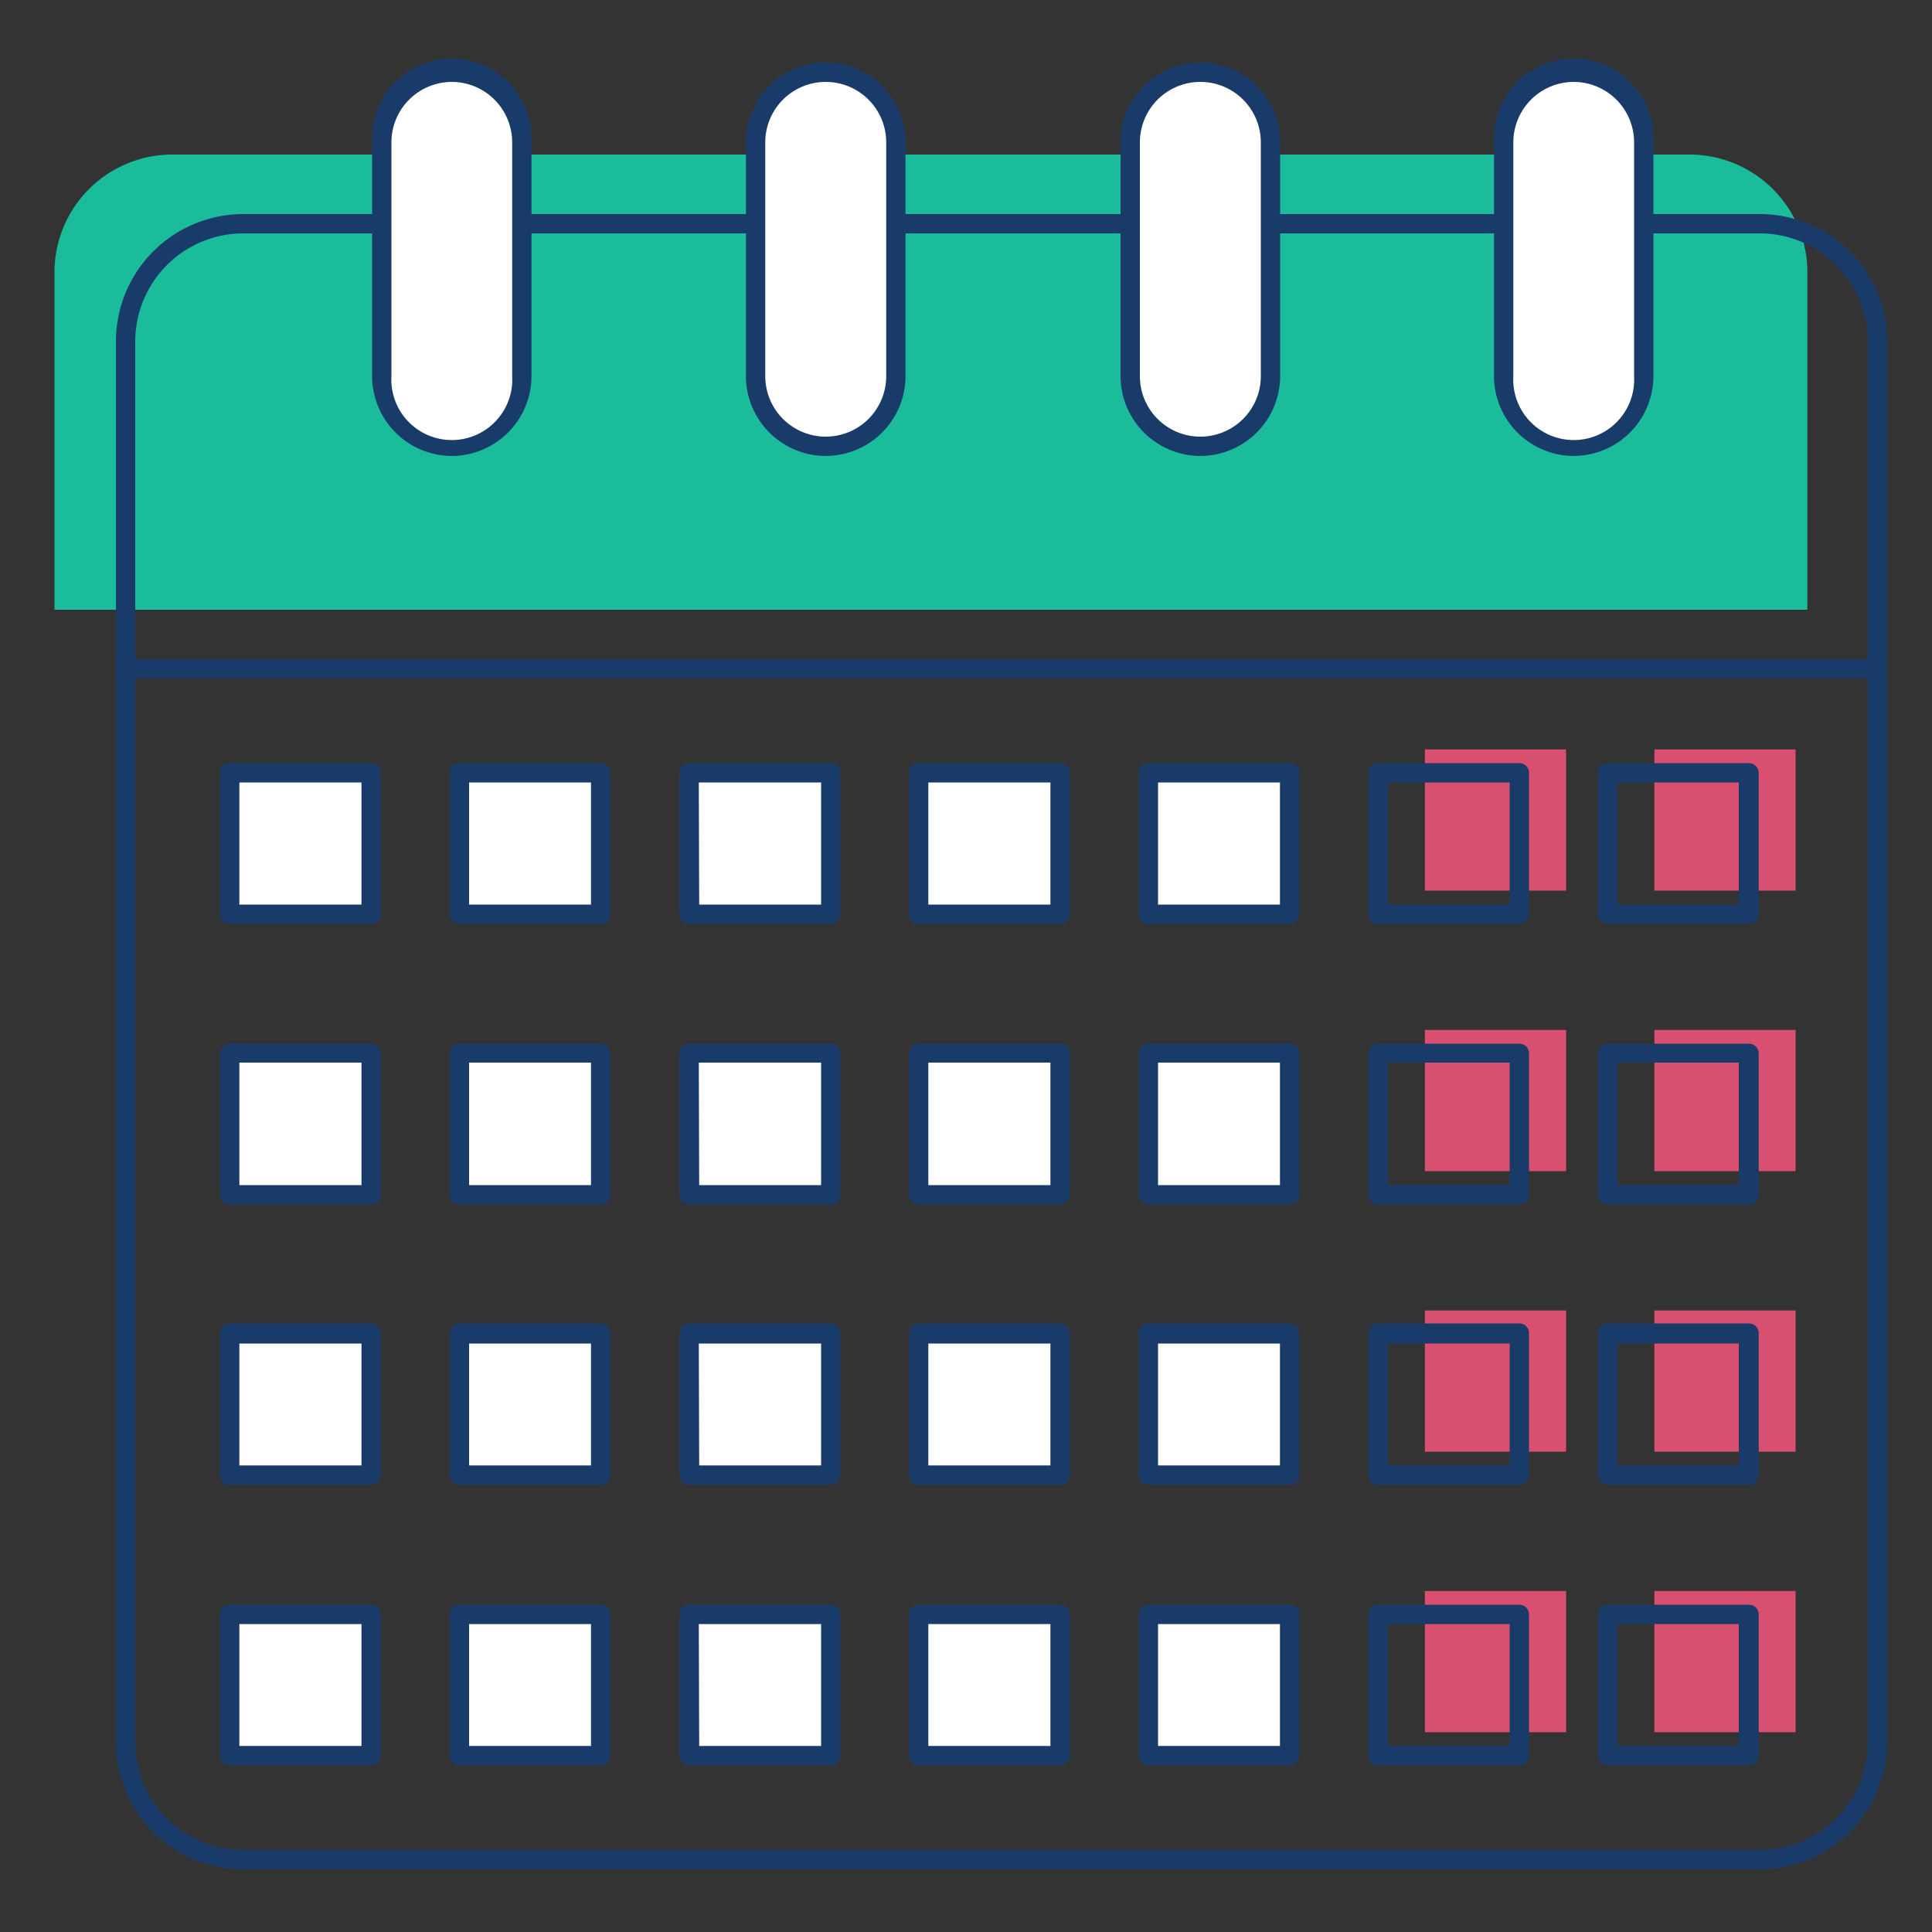 <svg id="Layer_1" data-name="Layer 1" xmlns="http://www.w3.org/2000/svg" viewBox="0 0 100 100"><rect x="0" y="0" width="100" height="100" fill="#333333" stroke="none"/><defs><style>.cls-1{fill:#1abc9c;}.cls-2{fill:#193b69;}.cls-3{fill:#d94f70;}.cls-4{fill:#fff;}</style></defs><title>icons studi 00_Wochenende</title><path class="cls-1" d="M87.45,8H8.92A6.1,6.1,0,0,0,2.82,14V31.56H93.55V14A6.1,6.1,0,0,0,87.45,8Z"/><path class="cls-2" d="M91.08,96.76H12.55A6.61,6.61,0,0,1,6,90.16V17.67a6.6,6.6,0,0,1,6.6-6.59H91.08a6.6,6.6,0,0,1,6.6,6.59V90.16A6.61,6.61,0,0,1,91.08,96.76ZM12.55,12.08A5.6,5.6,0,0,0,7,17.67V90.16a5.6,5.6,0,0,0,5.6,5.6H91.08a5.6,5.6,0,0,0,5.6-5.6V17.67a5.6,5.6,0,0,0-5.6-5.59Z"/><rect class="cls-3" x="73.75" y="38.79" width="7.31" height="7.31"/><rect class="cls-3" x="85.63" y="38.79" width="7.31" height="7.31"/><rect class="cls-3" x="73.75" y="53.31" width="7.31" height="7.31"/><rect class="cls-3" x="85.63" y="53.31" width="7.31" height="7.31"/><rect class="cls-3" x="73.75" y="67.83" width="7.31" height="7.31"/><rect class="cls-3" x="85.63" y="67.83" width="7.31" height="7.31"/><rect class="cls-3" x="73.75" y="82.35" width="7.31" height="7.31"/><rect class="cls-3" x="85.63" y="82.35" width="7.31" height="7.31"/><rect class="cls-4" x="19.76" y="3.74" width="7.26" height="19.36" rx="3.63"/><path class="cls-2" d="M23.38,23.6a4.14,4.14,0,0,1-4.12-4.13V7.37a4.13,4.13,0,1,1,8.25,0v12.1A4.14,4.14,0,0,1,23.38,23.6Zm0-19.36a3.13,3.13,0,0,0-3.12,3.13v12.1a3.13,3.13,0,1,0,6.25,0V7.37A3.13,3.13,0,0,0,23.38,4.24Z"/><rect class="cls-4" x="39.11" y="3.74" width="7.26" height="19.36" rx="3.63"/><path class="cls-2" d="M42.74,23.6a4.14,4.14,0,0,1-4.13-4.13V7.37a4.13,4.13,0,1,1,8.26,0v12.1A4.14,4.14,0,0,1,42.74,23.6Zm0-19.36a3.13,3.13,0,0,0-3.13,3.13v12.1a3.13,3.13,0,0,0,6.26,0V7.37A3.13,3.13,0,0,0,42.74,4.24Z"/><rect class="cls-4" x="58.47" y="3.74" width="7.26" height="19.36" rx="3.63"/><path class="cls-2" d="M62.1,23.6A4.14,4.14,0,0,1,58,19.47V7.37a4.13,4.13,0,0,1,8.26,0v12.1A4.14,4.14,0,0,1,62.1,23.6Zm0-19.36A3.13,3.13,0,0,0,59,7.37v12.1a3.13,3.13,0,0,0,6.26,0V7.37A3.13,3.13,0,0,0,62.1,4.24Z"/><rect class="cls-4" x="77.83" y="3.74" width="7.26" height="19.36" rx="3.63"/><path class="cls-2" d="M81.45,23.6a4.14,4.14,0,0,1-4.12-4.13V7.37a4.13,4.13,0,1,1,8.25,0v12.1A4.14,4.14,0,0,1,81.45,23.6Zm0-19.36a3.13,3.13,0,0,0-3.12,3.13v12.1a3.13,3.13,0,1,0,6.25,0V7.37A3.13,3.13,0,0,0,81.45,4.24Z"/><path class="cls-2" d="M97.18,35.12H6.45a.5.5,0,0,1-.5-.5.5.5,0,0,1,.5-.5H97.18a.5.5,0,0,1,.5.5A.5.5,0,0,1,97.18,35.12Z"/><rect class="cls-4" x="11.89" y="40" width="7.31" height="7.31"/><path class="cls-2" d="M19.21,47.82H11.89a.5.5,0,0,1-.5-.5V40a.51.51,0,0,1,.5-.5h7.32a.51.51,0,0,1,.5.5v7.32A.5.5,0,0,1,19.21,47.82Zm-6.82-1h6.32V40.5H12.39Z"/><rect class="cls-4" x="23.78" y="40" width="7.31" height="7.31"/><path class="cls-2" d="M31.09,47.82H23.78a.5.5,0,0,1-.5-.5V40a.5.5,0,0,1,.5-.5h7.31a.5.5,0,0,1,.5.5v7.32A.5.5,0,0,1,31.09,47.82Zm-6.81-1h6.31V40.5H24.28Z"/><rect class="cls-4" x="35.67" y="40" width="7.31" height="7.31"/><path class="cls-2" d="M43,47.82H35.67a.5.5,0,0,1-.5-.5V40a.5.5,0,0,1,.5-.5H43a.5.5,0,0,1,.5.5v7.32A.5.5,0,0,1,43,47.82Zm-6.81-1h6.31V40.5H36.17Z"/><rect class="cls-4" x="47.55" y="40" width="7.31" height="7.31"/><path class="cls-2" d="M54.87,47.82H47.55a.5.5,0,0,1-.5-.5V40a.51.51,0,0,1,.5-.5h7.32a.51.51,0,0,1,.5.5v7.32A.5.5,0,0,1,54.87,47.82Zm-6.82-1h6.32V40.5H48.05Z"/><rect class="cls-4" x="59.44" y="40" width="7.31" height="7.31"/><path class="cls-2" d="M66.75,47.82H59.44a.5.5,0,0,1-.5-.5V40a.5.5,0,0,1,.5-.5h7.31a.5.5,0,0,1,.5.5v7.32A.5.5,0,0,1,66.75,47.82Zm-6.81-1h6.31V40.5H59.94Z"/><path class="cls-2" d="M78.64,47.82H71.33a.5.5,0,0,1-.5-.5V40a.5.5,0,0,1,.5-.5h7.31a.5.5,0,0,1,.5.5v7.32A.5.5,0,0,1,78.64,47.82Zm-6.81-1h6.31V40.5H71.83Z"/><path class="cls-2" d="M90.53,47.82H83.21a.5.5,0,0,1-.5-.5V40a.51.51,0,0,1,.5-.5h7.32a.51.51,0,0,1,.5.5v7.32A.5.5,0,0,1,90.53,47.82Zm-6.82-1H90V40.5H83.71Z"/><rect class="cls-4" x="11.89" y="54.52" width="7.31" height="7.31"/><path class="cls-2" d="M19.21,62.34H11.89a.51.51,0,0,1-.5-.5V54.52a.51.51,0,0,1,.5-.5h7.32a.51.51,0,0,1,.5.5v7.32A.51.51,0,0,1,19.21,62.34Zm-6.82-1h6.32V55H12.39Z"/><rect class="cls-4" x="23.78" y="54.52" width="7.31" height="7.31"/><path class="cls-2" d="M31.09,62.34H23.78a.5.5,0,0,1-.5-.5V54.52a.5.5,0,0,1,.5-.5h7.31a.5.5,0,0,1,.5.5v7.32A.5.5,0,0,1,31.09,62.34Zm-6.81-1h6.31V55H24.28Z"/><rect class="cls-4" x="35.67" y="54.52" width="7.31" height="7.31"/><path class="cls-2" d="M43,62.34H35.67a.5.5,0,0,1-.5-.5V54.52a.5.5,0,0,1,.5-.5H43a.5.5,0,0,1,.5.5v7.32A.5.5,0,0,1,43,62.34Zm-6.81-1h6.31V55H36.17Z"/><rect class="cls-4" x="47.55" y="54.52" width="7.31" height="7.31"/><path class="cls-2" d="M54.87,62.34H47.55a.51.51,0,0,1-.5-.5V54.52a.51.51,0,0,1,.5-.5h7.32a.51.51,0,0,1,.5.5v7.32A.51.51,0,0,1,54.87,62.34Zm-6.82-1h6.32V55H48.05Z"/><rect class="cls-4" x="59.44" y="54.52" width="7.31" height="7.31"/><path class="cls-2" d="M66.75,62.34H59.44a.5.5,0,0,1-.5-.5V54.52a.5.5,0,0,1,.5-.5h7.31a.5.5,0,0,1,.5.5v7.32A.5.5,0,0,1,66.75,62.34Zm-6.81-1h6.31V55H59.94Z"/><path class="cls-2" d="M78.64,62.34H71.33a.5.5,0,0,1-.5-.5V54.52a.5.5,0,0,1,.5-.5h7.31a.5.5,0,0,1,.5.5v7.32A.5.5,0,0,1,78.64,62.34Zm-6.81-1h6.31V55H71.83Z"/><path class="cls-2" d="M90.53,62.34H83.21a.51.51,0,0,1-.5-.5V54.52a.51.51,0,0,1,.5-.5h7.32a.51.51,0,0,1,.5.5v7.32A.51.51,0,0,1,90.53,62.34Zm-6.82-1H90V55H83.71Z"/><rect class="cls-4" x="11.89" y="69.04" width="7.31" height="7.31"/><path class="cls-2" d="M19.21,76.85H11.89a.5.5,0,0,1-.5-.5V69a.5.5,0,0,1,.5-.5h7.32a.5.5,0,0,1,.5.5v7.31A.5.5,0,0,1,19.21,76.85Zm-6.82-1h6.32V69.54H12.39Z"/><rect class="cls-4" x="23.78" y="69.04" width="7.31" height="7.31"/><path class="cls-2" d="M31.09,76.85H23.78a.5.5,0,0,1-.5-.5V69a.5.5,0,0,1,.5-.5h7.31a.5.5,0,0,1,.5.5v7.31A.5.5,0,0,1,31.09,76.85Zm-6.81-1h6.31V69.54H24.28Z"/><rect class="cls-4" x="35.67" y="69.04" width="7.31" height="7.31"/><path class="cls-2" d="M43,76.85H35.67a.5.5,0,0,1-.5-.5V69a.5.5,0,0,1,.5-.5H43a.5.5,0,0,1,.5.5v7.31A.5.5,0,0,1,43,76.85Zm-6.81-1h6.31V69.54H36.17Z"/><rect class="cls-4" x="47.55" y="69.04" width="7.31" height="7.31"/><path class="cls-2" d="M54.87,76.85H47.55a.5.5,0,0,1-.5-.5V69a.5.5,0,0,1,.5-.5h7.32a.5.5,0,0,1,.5.5v7.31A.5.5,0,0,1,54.87,76.85Zm-6.82-1h6.32V69.54H48.05Z"/><rect class="cls-4" x="59.44" y="69.04" width="7.31" height="7.31"/><path class="cls-2" d="M66.75,76.85H59.44a.5.5,0,0,1-.5-.5V69a.5.5,0,0,1,.5-.5h7.31a.5.5,0,0,1,.5.5v7.31A.5.5,0,0,1,66.75,76.85Zm-6.81-1h6.31V69.54H59.94Z"/><path class="cls-2" d="M78.64,76.85H71.33a.5.5,0,0,1-.5-.5V69a.5.5,0,0,1,.5-.5h7.31a.5.5,0,0,1,.5.5v7.31A.5.5,0,0,1,78.64,76.85Zm-6.81-1h6.31V69.54H71.83Z"/><path class="cls-2" d="M90.53,76.85H83.21a.5.5,0,0,1-.5-.5V69a.5.5,0,0,1,.5-.5h7.32a.5.5,0,0,1,.5.5v7.31A.5.5,0,0,1,90.53,76.85Zm-6.82-1H90V69.54H83.71Z"/><rect class="cls-4" x="11.89" y="83.56" width="7.31" height="7.31"/><path class="cls-2" d="M19.21,91.37H11.89a.5.5,0,0,1-.5-.5V83.56a.5.5,0,0,1,.5-.5h7.32a.5.5,0,0,1,.5.5v7.31A.5.5,0,0,1,19.21,91.37Zm-6.82-1h6.32V84.06H12.39Z"/><rect class="cls-4" x="23.78" y="83.56" width="7.31" height="7.31"/><path class="cls-2" d="M31.09,91.37H23.78a.5.5,0,0,1-.5-.5V83.56a.5.5,0,0,1,.5-.5h7.31a.5.5,0,0,1,.5.5v7.31A.5.5,0,0,1,31.09,91.37Zm-6.81-1h6.31V84.06H24.28Z"/><rect class="cls-4" x="35.67" y="83.56" width="7.31" height="7.31"/><path class="cls-2" d="M43,91.37H35.67a.5.5,0,0,1-.5-.5V83.56a.5.5,0,0,1,.5-.5H43a.5.5,0,0,1,.5.5v7.31A.5.5,0,0,1,43,91.37Zm-6.81-1h6.31V84.06H36.17Z"/><rect class="cls-4" x="47.55" y="83.56" width="7.31" height="7.31"/><path class="cls-2" d="M54.87,91.37H47.55a.5.5,0,0,1-.5-.5V83.56a.5.5,0,0,1,.5-.5h7.32a.5.5,0,0,1,.5.5v7.31A.5.5,0,0,1,54.87,91.37Zm-6.82-1h6.32V84.06H48.05Z"/><rect class="cls-4" x="59.44" y="83.56" width="7.31" height="7.31"/><path class="cls-2" d="M66.75,91.37H59.44a.5.5,0,0,1-.5-.5V83.56a.5.5,0,0,1,.5-.5h7.31a.5.5,0,0,1,.5.5v7.31A.5.5,0,0,1,66.75,91.37Zm-6.81-1h6.31V84.06H59.94Z"/><path class="cls-2" d="M78.64,91.37H71.33a.5.5,0,0,1-.5-.5V83.56a.5.5,0,0,1,.5-.5h7.31a.5.5,0,0,1,.5.5v7.31A.5.5,0,0,1,78.64,91.37Zm-6.81-1h6.31V84.06H71.83Z"/><path class="cls-2" d="M90.53,91.37H83.21a.5.5,0,0,1-.5-.5V83.56a.5.5,0,0,1,.5-.5h7.32a.5.5,0,0,1,.5.5v7.31A.5.5,0,0,1,90.53,91.37Zm-6.82-1H90V84.06H83.71Z"/></svg>
